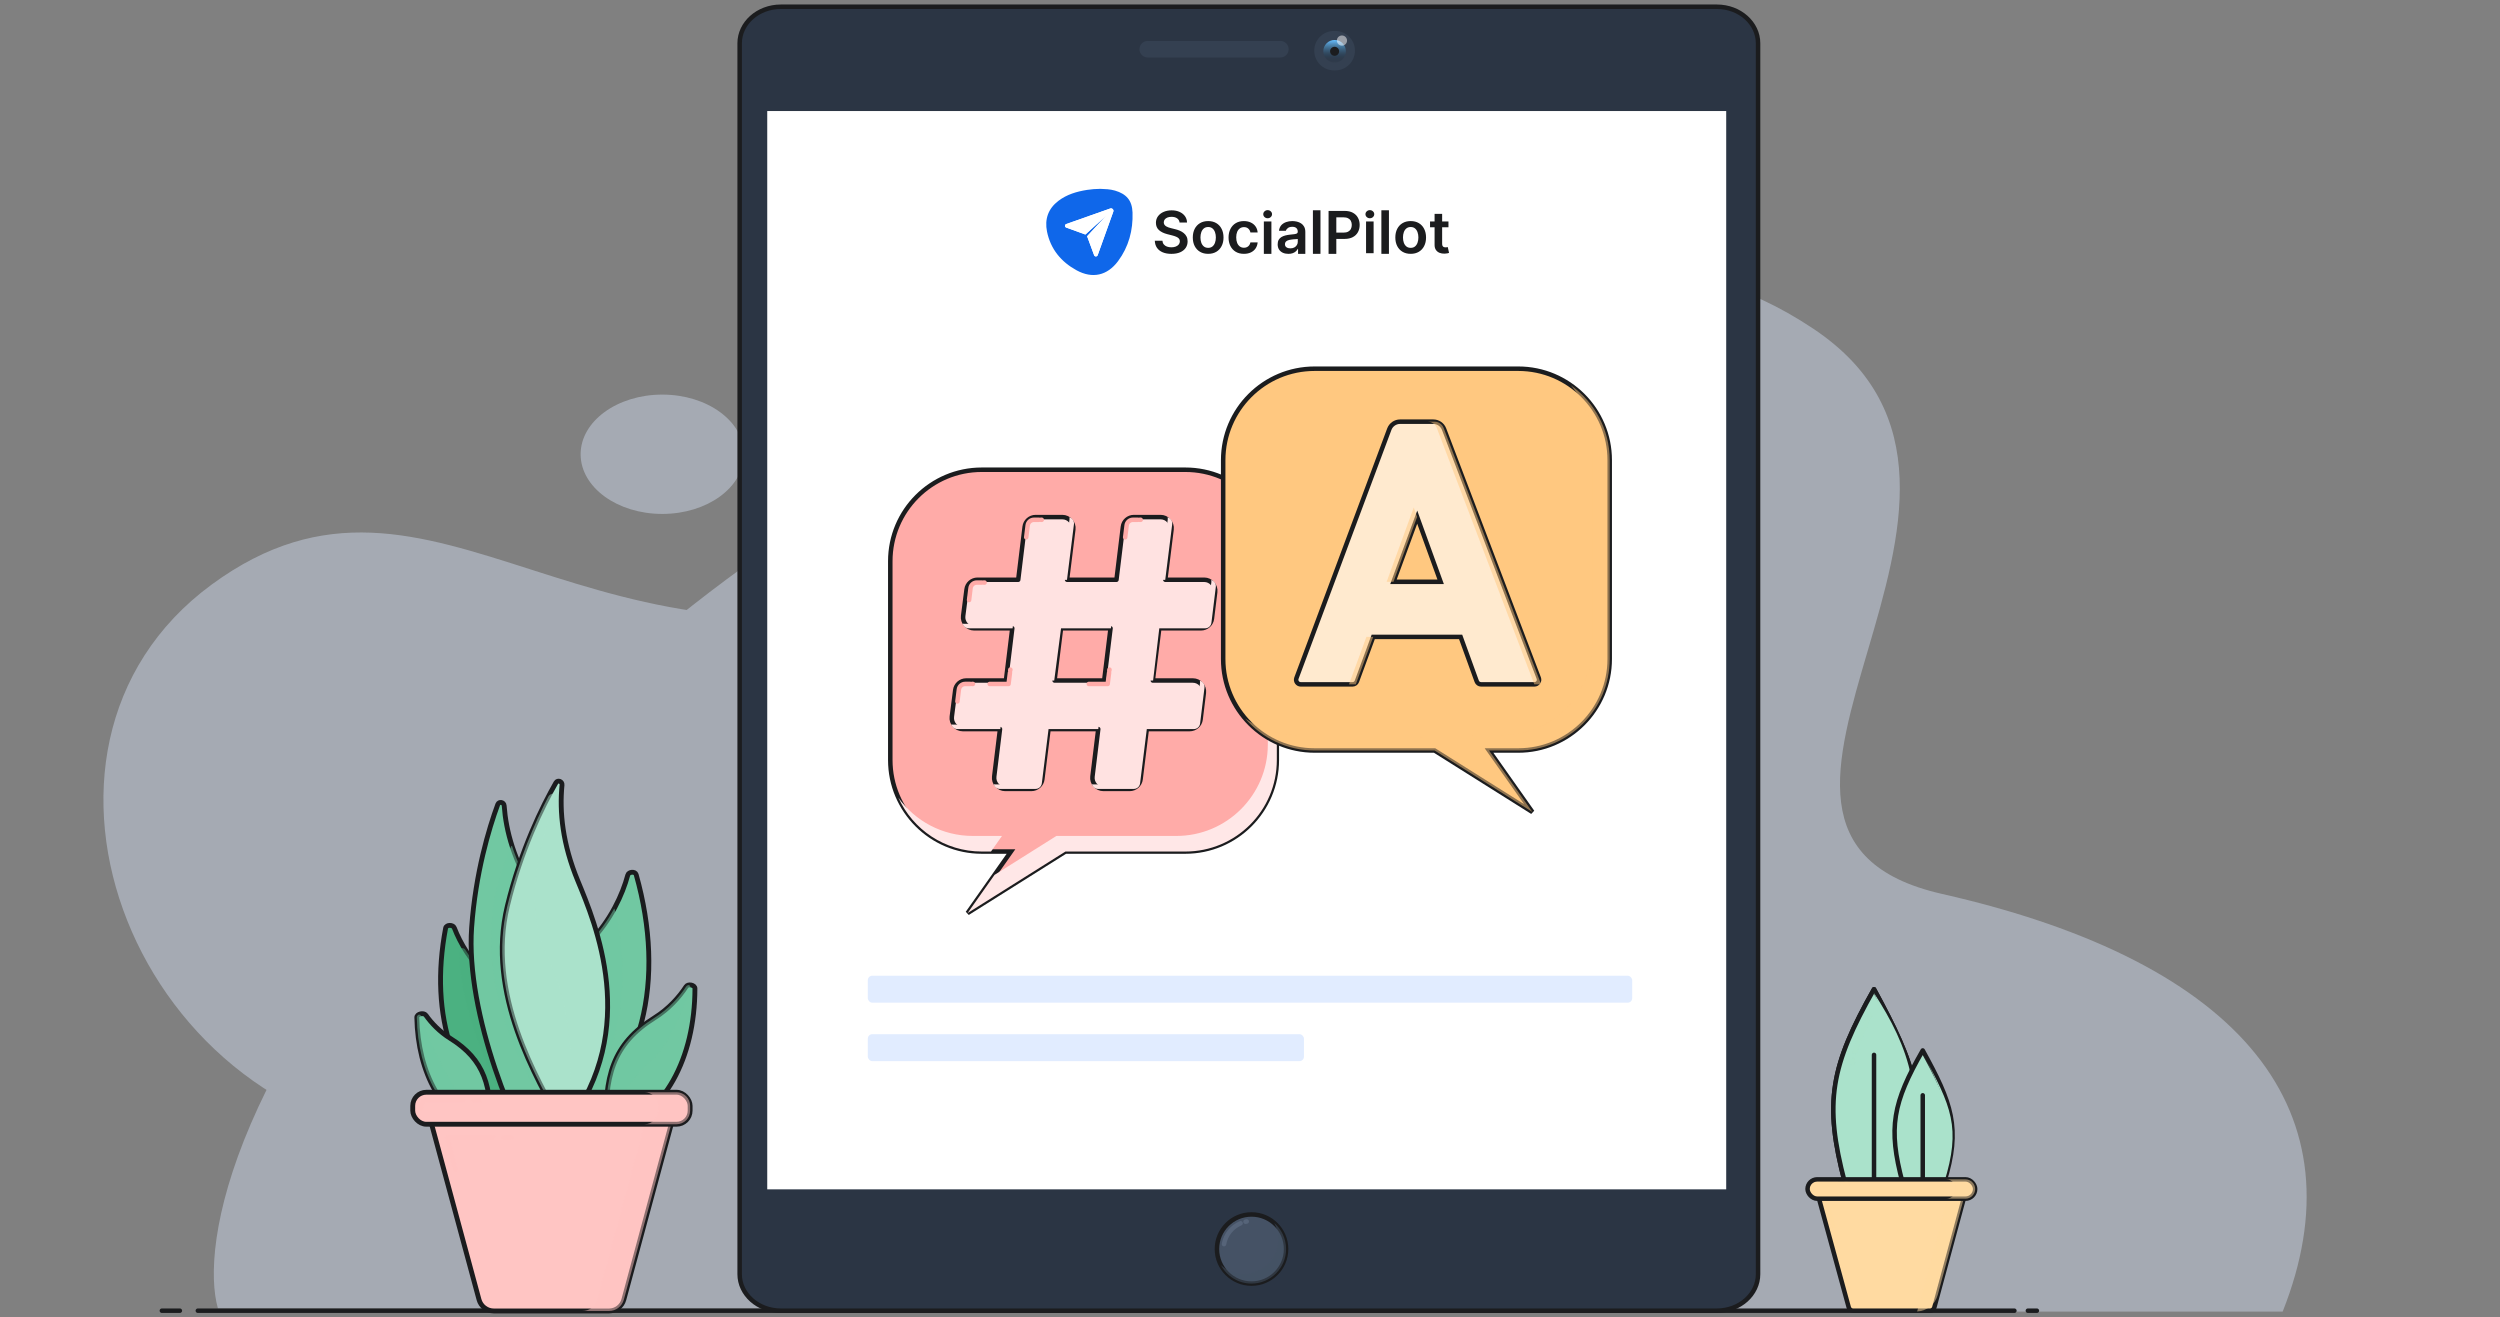 <?xml version="1.0" encoding="UTF-8"?>
<svg xmlns="http://www.w3.org/2000/svg" width="556" height="293" viewBox="0 0 556 293" fill="none">
  <rect x="0" y="0" width="556" height="293" fill="#808080" stroke="none"/>
  <g opacity="0.4">
    <g style="mix-blend-mode:multiply">
      <path d="M97.006 254.328C150.364 256.843 177.206 280.286 183.958 291.693H507.671C525.131 247.694 499.639 214.17 431.893 198.805C370.911 184.974 458.524 109.934 403.259 73.091C342.497 32.583 298.148 102.075 214.688 130.011C131.228 157.948 97.006 93.345 47.069 130.011C-2.867 166.678 30.308 251.186 97.006 254.328Z" fill="#DCE9FF"></path>
    </g>
    <g style="mix-blend-mode:multiply">
      <path d="M110.276 174.01C51.33 234.353 44.509 277.142 48.467 290.994H404.656C411.756 242.687 411.5 136.296 353.672 97.185C281.386 48.297 183.958 98.582 110.276 174.01Z" fill="#DCE9FF"></path>
    </g>
    <g style="mix-blend-mode:multiply">
      <ellipse cx="147.29" cy="101.028" rx="18.159" ry="13.27" fill="#DCE9FF"></ellipse>
    </g>
    <g style="mix-blend-mode:multiply">
      <ellipse cx="179.07" cy="78.33" rx="7.333" ry="6.635" fill="#DCE9FF"></ellipse>
    </g>
  </g>
  <path d="M36 291.5H40M44 291.5H448M451 291.5H453" stroke="#1B1C1E" stroke-linecap="round" stroke-linejoin="round"></path>
  <path d="M173.666 1.5H381.826C386.937 1.5 390.992 5.185 390.992 9.615V283.385C390.992 287.808 386.944 291.5 381.826 291.5H173.666C168.555 291.5 164.5 287.807 164.5 283.385V9.615C164.5 5.193 168.555 1.5 173.666 1.5Z" fill="#2B3544" stroke="#1B1C1E"></path>
  <path d="M253.418 10.945C253.418 9.927 254.243 9.102 255.261 9.102H284.751C285.769 9.102 286.594 9.927 286.594 10.945C286.594 11.963 285.769 12.788 284.751 12.788H255.261C254.243 12.788 253.418 11.963 253.418 10.945Z" fill="#344051"></path>
  <path d="M292.291 11.27C292.291 8.847 294.255 6.883 296.678 6.883H296.952C299.375 6.883 301.339 8.847 301.339 11.27C301.339 13.693 299.375 15.657 296.952 15.657H296.678C294.255 15.657 292.291 13.693 292.291 11.27Z" fill="#344051"></path>
  <path d="M294.303 11.404C294.303 10.016 295.428 8.891 296.816 8.891C298.204 8.891 299.329 10.016 299.329 11.404C299.329 12.792 298.204 13.917 296.816 13.917C295.428 13.917 294.303 12.792 294.303 11.404Z" fill="url(#paint0_linear_8676_10222)"></path>
  <path d="M295.809 11.412C295.809 10.856 296.259 10.406 296.814 10.406C297.369 10.406 297.819 10.856 297.819 11.412C297.819 11.967 297.369 12.417 296.814 12.417C296.259 12.417 295.809 11.967 295.809 11.412Z" fill="#1B1C1E"></path>
  <path d="M297.318 9.023C297.318 8.398 297.825 7.891 298.451 7.891C299.076 7.891 299.583 8.398 299.583 9.023C299.583 9.649 299.076 10.156 298.451 10.156C297.825 10.156 297.318 9.649 297.318 9.023Z" fill="#FFFEFF" fill-opacity="0.5"></path>
  <path d="M383.908 24.695H170.635V264.51H383.908V24.695Z" fill="white"></path>
  <rect x="193" y="217" width="170" height="6" rx="1" fill="#E1ECFF"></rect>
  <rect x="193" y="230" width="97" height="6" rx="1" fill="#E1ECFF"></rect>
  <path d="M244.708 42C245.735 42.04 246.87 42.065 247.968 42.386C250.515 43.135 251.784 44.577 251.875 47.27C252.008 51.217 251.017 54.903 248.656 58.075C246.25 61.305 242.952 62.035 239.434 60.116C236.02 58.253 233.654 55.432 232.854 51.501C232.292 48.732 233.135 46.381 235.399 44.664C237.279 43.238 239.47 42.598 241.755 42.234C242.733 42.084 243.719 42.006 244.708 42Z" fill="#0F67EA"></path>
  <path d="M237.141 49.824L246.906 46.376C247.338 46.224 247.755 46.637 247.601 47.066L244.125 56.752C243.992 57.122 243.465 57.125 243.329 56.756L241.772 52.541L246.051 47.914L241.386 52.158L237.137 50.614C236.765 50.479 236.767 49.956 237.141 49.824Z" fill="white"></path>
  <path d="M237.141 49.824L246.906 46.376C247.338 46.224 247.755 46.637 247.601 47.066L244.125 56.752C243.992 57.122 243.465 57.125 243.329 56.756L241.772 52.541L246.051 47.914L241.386 52.158L237.137 50.614C236.765 50.479 236.767 49.956 237.141 49.824Z" fill="white"></path>
  <path d="M262.337 49.494C262.294 49.093 262.111 48.781 261.79 48.557C261.471 48.334 261.056 48.222 260.546 48.222C260.187 48.222 259.879 48.276 259.622 48.383C259.365 48.49 259.169 48.635 259.033 48.819C258.897 49.003 258.827 49.213 258.824 49.448C258.824 49.644 258.869 49.814 258.958 49.958C259.051 50.102 259.177 50.225 259.334 50.326C259.492 50.424 259.667 50.507 259.859 50.574C260.051 50.641 260.244 50.698 260.439 50.744L261.33 50.964C261.689 51.047 262.034 51.159 262.365 51.3C262.699 51.441 262.998 51.618 263.261 51.833C263.527 52.047 263.737 52.306 263.892 52.609C264.047 52.912 264.124 53.267 264.124 53.675C264.124 54.226 263.982 54.711 263.697 55.131C263.412 55.547 263.001 55.873 262.463 56.109C261.927 56.342 261.279 56.458 260.518 56.458C259.778 56.458 259.136 56.345 258.592 56.118C258.05 55.892 257.626 55.561 257.32 55.126C257.017 54.691 256.853 54.161 256.828 53.537H258.522C258.547 53.864 258.649 54.137 258.828 54.354C259.008 54.572 259.242 54.734 259.529 54.841C259.82 54.948 260.145 55.002 260.504 55.002C260.878 55.002 261.206 54.947 261.488 54.837C261.773 54.723 261.995 54.567 262.156 54.368C262.317 54.166 262.399 53.93 262.402 53.661C262.399 53.416 262.326 53.214 262.184 53.054C262.042 52.892 261.842 52.757 261.585 52.65C261.332 52.54 261.035 52.442 260.694 52.356L259.613 52.081C258.83 51.882 258.211 51.58 257.756 51.176C257.305 50.768 257.079 50.228 257.079 49.554C257.079 49 257.23 48.514 257.534 48.098C257.84 47.681 258.256 47.358 258.782 47.129C259.308 46.896 259.904 46.78 260.569 46.78C261.243 46.78 261.834 46.896 262.342 47.129C262.852 47.358 263.253 47.678 263.544 48.089C263.835 48.496 263.985 48.965 263.994 49.494H262.337Z" fill="#1B1C1E"></path>
  <path d="M268.695 56.453C267.998 56.453 267.395 56.302 266.884 55.999C266.374 55.696 265.978 55.272 265.696 54.726C265.418 54.181 265.279 53.544 265.279 52.816C265.279 52.087 265.418 51.448 265.696 50.9C265.978 50.352 266.374 49.926 266.884 49.623C267.395 49.32 267.998 49.168 268.695 49.168C269.391 49.168 269.994 49.32 270.505 49.623C271.015 49.926 271.41 50.352 271.688 50.9C271.97 51.448 272.111 52.087 272.111 52.816C272.111 53.544 271.97 54.181 271.688 54.726C271.41 55.272 271.015 55.696 270.505 55.999C269.994 56.302 269.391 56.453 268.695 56.453ZM268.704 55.121C269.081 55.121 269.397 55.019 269.651 54.814C269.904 54.605 270.093 54.327 270.217 53.978C270.344 53.629 270.407 53.24 270.407 52.811C270.407 52.379 270.344 51.989 270.217 51.639C270.093 51.287 269.904 51.007 269.651 50.799C269.397 50.591 269.081 50.487 268.704 50.487C268.317 50.487 267.995 50.591 267.738 50.799C267.485 51.007 267.294 51.287 267.168 51.639C267.044 51.989 266.982 52.379 266.982 52.811C266.982 53.24 267.044 53.629 267.168 53.978C267.294 54.327 267.485 54.605 267.738 54.814C267.995 55.019 268.317 55.121 268.704 55.121Z" fill="#1B1C1E"></path>
  <path d="M276.646 56.453C275.934 56.453 275.323 56.299 274.813 55.99C274.305 55.68 273.914 55.253 273.639 54.708C273.366 54.16 273.23 53.529 273.23 52.816C273.23 52.099 273.369 51.467 273.648 50.918C273.926 50.367 274.319 49.938 274.827 49.632C275.337 49.323 275.941 49.168 276.637 49.168C277.215 49.168 277.728 49.274 278.173 49.485C278.622 49.693 278.979 49.989 279.245 50.372C279.511 50.752 279.663 51.196 279.7 51.704H278.094C278.029 51.364 277.875 51.081 277.63 50.854C277.389 50.624 277.065 50.51 276.66 50.51C276.317 50.51 276.015 50.601 275.755 50.785C275.495 50.966 275.292 51.226 275.147 51.566C275.005 51.906 274.934 52.313 274.934 52.788C274.934 53.269 275.005 53.682 275.147 54.028C275.289 54.371 275.489 54.636 275.746 54.823C276.006 55.007 276.31 55.099 276.66 55.099C276.908 55.099 277.129 55.053 277.324 54.961C277.522 54.866 277.687 54.729 277.82 54.552C277.953 54.374 278.045 54.158 278.094 53.904H279.7C279.66 54.403 279.511 54.846 279.255 55.232C278.998 55.614 278.648 55.915 278.206 56.132C277.763 56.346 277.243 56.453 276.646 56.453Z" fill="#1B1C1E"></path>
  <path d="M281.08 56.458V49.26H282.76V56.458H281.08ZM281.924 48.54C281.658 48.54 281.429 48.452 281.237 48.278C281.046 48.1 280.95 47.887 280.95 47.639C280.95 47.388 281.046 47.175 281.237 47.001C281.429 46.823 281.658 46.734 281.924 46.734C282.194 46.734 282.423 46.823 282.611 47.001C282.803 47.175 282.899 47.388 282.899 47.639C282.899 47.887 282.803 48.1 282.611 48.278C282.423 48.452 282.194 48.54 281.924 48.54Z" fill="#1B1C1E"></path>
  <path d="M286.539 56.458C286.087 56.458 285.68 56.379 285.318 56.219C284.959 56.057 284.675 55.818 284.464 55.503C284.257 55.187 284.153 54.798 284.153 54.336C284.153 53.938 284.228 53.609 284.376 53.348C284.525 53.088 284.727 52.88 284.984 52.724C285.241 52.567 285.53 52.45 285.852 52.37C286.177 52.287 286.513 52.227 286.859 52.191C287.277 52.148 287.616 52.11 287.876 52.076C288.135 52.039 288.324 51.984 288.442 51.911C288.562 51.834 288.623 51.716 288.623 51.557V51.529C288.623 51.183 288.519 50.915 288.312 50.725C288.105 50.536 287.806 50.441 287.416 50.441C287.005 50.441 286.678 50.529 286.437 50.707C286.199 50.885 286.038 51.094 285.954 51.336H284.455C284.455 50.917 284.713 50.329 284.998 50.041C285.283 49.75 285.631 49.533 286.042 49.389C286.454 49.242 286.909 49.168 287.407 49.168C287.75 49.168 288.092 49.208 288.433 49.288C288.773 49.367 289.084 49.499 289.365 49.683C289.647 49.863 289.873 50.11 290.043 50.422C290.216 50.735 290.303 51.125 290.303 51.594V56.454H288.688V55.346H288.632C288.53 55.542 288.386 55.726 288.2 55.898C288.018 56.066 287.787 56.202 287.509 56.306C287.234 56.408 286.91 56.458 286.539 56.458ZM286.975 55.236C287.312 55.236 287.605 55.17 287.852 55.039C288.1 54.904 288.29 54.726 288.423 54.506C288.559 54.285 288.627 54.045 288.627 53.785L288.622 53.149C288.622 53.149 288.143 53.209 287.619 53.226C287.467 53.247 287.198 53.282 287.087 53.298C286.836 53.331 286.612 53.387 286.414 53.463C286.216 53.54 286.059 53.647 285.945 53.785C285.83 53.919 285.773 54.094 285.773 54.308C285.773 54.615 285.886 54.846 286.112 55.002C286.338 55.158 286.626 55.236 286.975 55.236Z" fill="#1B1C1E"></path>
  <path d="M293.672 46.764V56.454H291.992V46.764H293.672Z" fill="#1B1C1E"></path>
  <path d="M295.474 56.454V46.908H299.039C299.769 46.908 300.382 47.043 300.877 47.312C301.375 47.582 301.751 47.953 302.005 48.424C302.261 48.893 302.39 49.425 302.39 50.023C302.39 50.626 302.261 51.162 302.005 51.63C301.748 52.099 301.369 52.468 300.868 52.737C300.366 53.004 299.749 53.137 299.016 53.137H296.653V51.736H298.784C299.211 51.736 299.56 51.663 299.833 51.516C300.105 51.368 300.306 51.166 300.436 50.909C300.569 50.652 300.635 50.356 300.635 50.023C300.635 49.689 300.569 49.395 300.436 49.141C300.306 48.886 300.103 48.689 299.828 48.548C299.556 48.404 299.204 48.332 298.774 48.332H297.196V56.454H295.474Z" fill="#1B1C1E"></path>
  <path d="M303.811 56.316V49.26H305.491V56.316H303.811ZM304.656 48.54C304.39 48.54 304.161 48.452 303.969 48.278C303.777 48.1 303.681 47.887 303.681 47.639C303.681 47.388 303.777 47.175 303.969 47.001C304.161 46.823 304.39 46.734 304.656 46.734C304.925 46.734 305.154 46.823 305.343 47.001C305.535 47.175 305.631 47.388 305.631 47.639C305.631 47.887 305.535 48.1 305.343 48.278C305.154 48.452 304.925 48.54 304.656 48.54Z" fill="#1B1C1E"></path>
  <path d="M308.899 46.764V56.454H307.219V46.764H308.899Z" fill="#1B1C1E"></path>
  <path d="M313.736 56.453C313.04 56.453 312.437 56.302 311.926 55.999C311.416 55.696 311.02 55.272 310.738 54.726C310.46 54.181 310.321 53.544 310.321 52.816C310.321 52.087 310.46 51.448 310.738 50.9C311.02 50.352 311.416 49.926 311.926 49.623C312.437 49.32 313.04 49.168 313.736 49.168C314.433 49.168 315.036 49.32 315.547 49.623C316.057 49.926 316.452 50.352 316.73 50.9C317.012 51.448 317.152 52.087 317.152 52.816C317.152 53.544 317.012 54.181 316.73 54.726C316.452 55.272 316.057 55.696 315.547 55.999C315.036 56.302 314.433 56.453 313.736 56.453ZM313.746 55.121C314.123 55.121 314.439 55.019 314.693 54.814C314.946 54.605 315.135 54.327 315.259 53.978C315.386 53.629 315.449 53.24 315.449 52.811C315.449 52.379 315.386 51.989 315.259 51.639C315.135 51.287 314.946 51.007 314.693 50.799C314.439 50.591 314.123 50.487 313.746 50.487C313.359 50.487 313.037 50.591 312.78 50.799C312.527 51.007 312.336 51.287 312.21 51.639C312.086 51.989 312.024 52.379 312.024 52.811C312.024 53.24 312.086 53.629 312.21 53.978C312.336 54.327 312.527 54.605 312.78 54.814C313.037 55.019 313.359 55.121 313.746 55.121Z" fill="#1B1C1E"></path>
  <path d="M322.138 49.26V50.546H318.04V49.26H322.138ZM319.052 47.57H320.732V54.194C320.732 54.417 320.766 54.589 320.834 54.708C320.905 54.824 320.998 54.904 321.113 54.947C321.227 54.99 321.354 55.011 321.493 55.011C321.598 55.011 321.694 55.004 321.781 54.988C321.871 54.973 321.939 54.959 321.985 54.947L322.268 56.247C322.178 56.278 322.05 56.311 321.883 56.348C321.719 56.385 321.518 56.406 321.28 56.412C320.859 56.424 320.48 56.362 320.143 56.224C319.805 56.083 319.538 55.866 319.34 55.572C319.145 55.278 319.049 54.91 319.052 54.469V47.57Z" fill="#1B1C1E"></path>
  <path d="M283.964 124.82C283.964 113.58 274.853 104.469 263.614 104.469H218.351C207.111 104.469 198 113.58 198 124.82V169.03C198 180.269 207.111 189.381 218.351 189.381H224.842L215.193 203.065L236.947 189.381H263.614C274.853 189.381 283.964 180.269 283.964 169.03V124.82Z" fill="#FFABA8" stroke="#1B1C1E"></path>
  <g style="mix-blend-mode:overlay">
    <path d="M230 107H229.065M226.726 107H218.699C208.924 107 201 114.97 201 124.801V139" stroke="#FFABA8"></path>
  </g>
  <g style="mix-blend-mode:multiply">
    <path fill-rule="evenodd" clip-rule="evenodd" d="M280.17 112.984C281.323 115.537 281.965 118.37 281.965 121.352V165.563C281.965 176.802 272.853 185.913 261.614 185.913H234.948L221.183 194.572L215.193 203.066L236.948 189.382H263.614C274.853 189.382 283.965 180.271 283.965 169.031V124.821C283.965 120.406 282.559 116.319 280.17 112.984ZM199.795 177.399C203.487 182.554 209.527 185.913 216.351 185.913H222.842L220.396 189.382H218.351C210.094 189.382 202.986 184.465 199.795 177.399Z" fill="#FFE7E7"></path>
  </g>
  <path fill-rule="evenodd" clip-rule="evenodd" d="M230.322 115C229.081 115 228.034 115.927 227.884 117.159L226.449 128.936H217.399C216.164 128.936 215.12 129.854 214.963 131.08L214.208 136.965C214.02 138.433 215.164 139.734 216.644 139.734H225.133L223.718 151.347H214.88C213.645 151.347 212.602 152.265 212.444 153.491L211.689 159.376C211.501 160.844 212.645 162.145 214.125 162.145H222.402L221.115 172.7C220.937 174.163 222.079 175.453 223.553 175.453H229.377C230.617 175.453 231.662 174.529 231.815 173.299L233.197 162.145H244.253L242.966 172.7C242.788 174.163 243.93 175.453 245.404 175.453H251.228C252.468 175.453 253.513 174.529 253.666 173.299L255.048 162.145H264.575C265.816 162.145 266.862 161.219 267.013 159.987L267.734 154.102C267.913 152.638 266.771 151.347 265.296 151.347H256.387L257.826 139.734H267.094C268.335 139.734 269.381 138.808 269.532 137.576L270.253 131.691C270.432 130.227 269.29 128.936 267.815 128.936H259.165L260.55 117.758C260.732 116.293 259.589 115 258.113 115H252.173C250.932 115 249.885 115.927 249.735 117.159L248.3 128.936H237.314L238.699 117.758C238.881 116.293 237.738 115 236.262 115H230.322ZM245.569 151.347L246.984 139.734H235.975L234.536 151.347H245.569Z" fill="#FFE2E1" stroke="#1B1C1E" stroke-linecap="round" stroke-linejoin="round"></path>
  <g style="mix-blend-mode:overlay">
    <path d="M231.085 115.602H229.951C229.242 115.602 228.645 116.13 228.558 116.834L228.232 119.492M231.484 115.602H231.684" stroke="#FFABA8" stroke-linecap="round" stroke-linejoin="round"></path>
  </g>
  <g style="mix-blend-mode:overlay">
    <path d="M218.376 129.562H217.242C216.533 129.562 215.936 130.091 215.849 130.795L215.523 133.453M218.775 129.562H218.975" stroke="#FFABA8" stroke-linecap="round" stroke-linejoin="round"></path>
  </g>
  <g style="mix-blend-mode:overlay">
    <path d="M253.093 115.602H251.959C251.25 115.602 250.652 116.13 250.566 116.834L250.24 119.492M253.492 115.602H253.692" stroke="#FFABA8" stroke-linecap="round" stroke-linejoin="round"></path>
  </g>
  <g style="mix-blend-mode:overlay">
    <path d="M215.782 152.109H214.649C213.94 152.109 213.342 152.638 213.256 153.342L212.93 156M216.181 152.109H216.381" stroke="#FFABA8" stroke-linecap="round" stroke-linejoin="round"></path>
  </g>
  <g style="mix-blend-mode:multiply">
    <path d="M214.089 138.693C214.245 139.286 214.785 139.735 215.441 139.735H225.201L225.323 138.738H214.443C214.321 138.738 214.202 138.722 214.089 138.693Z" fill="#FFE2E1"></path>
    <path d="M211.57 161.104C211.726 161.697 212.266 162.146 212.922 162.146H222.47L222.591 161.149H211.924C211.802 161.149 211.683 161.133 211.57 161.104Z" fill="#FFE2E1"></path>
    <path d="M221.006 174.412C221.161 175.006 221.702 175.455 222.358 175.455H230.314C231.019 175.455 231.614 174.93 231.7 174.23L233.198 162.146H244.255L244.376 161.149H232.201L230.703 173.232C230.616 173.932 230.022 174.457 229.317 174.457H221.36C221.237 174.457 221.119 174.442 221.006 174.412Z" fill="#FFE2E1"></path>
    <path d="M242.857 174.412C243.012 175.006 243.553 175.455 244.209 175.455H252.165C252.87 175.455 253.465 174.93 253.551 174.23L255.049 162.146H265.513C266.219 162.146 266.814 161.62 266.9 160.92L267.88 152.915C267.967 152.205 267.506 151.566 266.848 151.394C266.891 151.56 266.905 151.736 266.882 151.918L265.902 159.922C265.816 160.622 265.221 161.149 264.516 161.149H254.052L252.554 173.232C252.467 173.932 251.873 174.457 251.168 174.457H243.211C243.088 174.457 242.97 174.442 242.857 174.412Z" fill="#FFE2E1"></path>
    <path d="M256.449 151.349L257.827 139.735H268.032C268.738 139.735 269.333 139.209 269.418 138.509L270.399 130.504C270.486 129.794 270.025 129.155 269.367 128.983C269.41 129.149 269.423 129.325 269.401 129.507L268.421 137.511C268.335 138.211 267.74 138.738 267.035 138.738H256.83L255.328 151.349H256.449Z" fill="#FFE2E1"></path>
    <path d="M259.147 128.968L260.699 116.57C260.787 115.859 260.326 115.219 259.667 115.047C259.71 115.213 259.724 115.39 259.701 115.573L258.025 128.968H259.147Z" fill="#FFE2E1"></path>
    <path d="M237.296 128.968H236.174L237.85 115.573C237.873 115.39 237.859 115.213 237.816 115.047C238.475 115.219 238.936 115.859 238.848 116.57L237.296 128.968Z" fill="#FFE2E1"></path>
    <path d="M234.461 151.349L235.976 139.735H247.063L247.184 138.738H234.979L233.339 151.349H234.461Z" fill="#FFE2E1"></path>
  </g>
  <g style="mix-blend-mode:overlay">
    <path d="M242.158 152.114H246.348L246.66 149.62M246.747 148.922L246.722 149.121" stroke="#FFABA8" stroke-linecap="round" stroke-linejoin="round"></path>
  </g>
  <g style="mix-blend-mode:overlay">
    <path d="M220.113 152.114H224.303L224.615 149.62M224.702 148.922L224.677 149.121" stroke="#FFABA8" stroke-linecap="round" stroke-linejoin="round"></path>
  </g>
  <path d="M272.035 102.351C272.035 91.111 281.146 82 292.386 82H337.649C348.888 82 358 91.111 358 102.351V146.561C358 157.8 348.888 166.912 337.649 166.912H331.158L340.807 180.596L319.052 166.912H292.386C281.147 166.912 272.035 157.8 272.035 146.561V102.351Z" fill="#FFC880" stroke="#1B1C1E"></path>
  <g style="mix-blend-mode:multiply">
    <path d="M276.945 159.815C280.678 164.158 286.211 166.909 292.387 166.909H319.054L340.808 180.594L331.159 166.909H337.65C348.889 166.909 358.001 157.798 358.001 146.559V102.348C358.001 95.459 354.578 89.369 349.339 85.688C352.399 89.249 354.248 93.88 354.248 98.943V143.154C354.248 154.393 345.137 163.504 333.897 163.504H327.406L337.055 177.188L315.301 163.504H288.634C284.284 163.504 280.253 162.139 276.945 159.815Z" fill="#FFC880" fill-opacity="0.5"></path>
  </g>
  <path fill-rule="evenodd" clip-rule="evenodd" d="M289.285 152.201C288.57 152.201 288.075 151.487 288.325 150.817L308.982 95.448C309.356 94.446 310.313 93.781 311.383 93.781H318.766C319.829 93.781 320.782 94.438 321.161 95.433L342.225 150.811C342.48 151.482 341.984 152.201 341.267 152.201H329.387C328.955 152.201 328.57 151.93 328.423 151.525L324.842 141.645H305.407L301.776 151.529C301.628 151.932 301.244 152.201 300.814 152.201H289.285ZM309.908 129.391H320.401L315.19 115.014L309.908 129.391Z" fill="#FFEACF" stroke="#1B1C1E"></path>
  <g style="mix-blend-mode:overlay">
    <path d="M317.258 95.648H317.041M316.498 95.648H312.864C311.795 95.648 310.837 96.313 310.464 97.315L305.619 110.308" stroke="#FFEACF" stroke-linecap="round" stroke-linejoin="round"></path>
  </g>
  <g style="mix-blend-mode:overlay">
    <path d="M318.996 131.047H322.471L321.474 128.303M321 127L321.072 127.198" stroke="#FFEACF" stroke-linecap="round" stroke-linejoin="round"></path>
  </g>
  <g style="mix-blend-mode:multiply">
    <path d="M300.01 152.201H301.53L305.407 141.645H303.887L300.01 152.201Z" fill="#FFC880" fill-opacity="0.5"></path>
    <path d="M341.233 152.201H342.754L321.065 95.181C320.745 94.338 319.937 93.781 319.035 93.781H317.515C318.417 93.781 319.225 94.338 319.545 95.181L341.233 152.201Z" fill="#FFC880" fill-opacity="0.5"></path>
    <path d="M309.909 129.391H308.389L314.418 112.872L315.173 114.956L309.909 129.391Z" fill="#FFC880" fill-opacity="0.5"></path>
  </g>
  <path d="M286.025 277.783C286.025 282.03 282.582 285.473 278.336 285.473C274.089 285.473 270.646 282.03 270.646 277.783C270.646 273.537 274.089 270.094 278.336 270.094C282.582 270.094 286.025 273.537 286.025 277.783Z" fill="#455265" stroke="#1B1C1E"></path>
  <path d="M277.269 271.656C277.182 271.671 277.095 271.688 277.009 271.707M272.217 276.691C272.586 274.6 274.002 272.87 275.903 272.059" stroke="#566479" stroke-linecap="round" stroke-linejoin="round"></path>
  <g style="mix-blend-mode:multiply">
    <path fill-rule="evenodd" clip-rule="evenodd" d="M276.59 283.259C280.836 283.259 284.279 279.816 284.279 275.569C284.279 274.278 283.961 273.061 283.398 271.992C285.008 273.402 286.025 275.472 286.025 277.78C286.025 282.027 282.582 285.469 278.336 285.469C275.381 285.469 272.815 283.802 271.527 281.357C272.88 282.541 274.651 283.259 276.59 283.259Z" fill="#455265" fill-opacity="0.5"></path>
  </g>
  <path d="M99.108 206.406C95.399 225.859 100.825 243.364 115.312 251.483C115.718 251.71 116.226 251.478 116.332 251.026C119.829 236.102 119.036 226.652 108.629 217.392C104.815 213.998 102.33 209.743 101.038 206.358C100.753 205.609 99.258 205.619 99.108 206.406Z" fill="#4BB181" stroke="#1B1C1E" stroke-width="1.079"></path>
  <g style="mix-blend-mode:multiply">
    <path fill-rule="evenodd" clip-rule="evenodd" d="M103.473 211.223C103.101 210.626 102.181 210.818 102.166 211.521C101.919 223.287 109.09 239.883 113.916 248.933C114.242 249.546 115.147 249.359 115.221 248.668L116.903 232.97C116.912 232.887 116.907 232.803 116.886 232.722C116.256 230.192 115.486 227.311 114.63 224.367C114.612 224.304 114.585 224.244 114.55 224.189C113.085 221.864 111.137 219.623 108.631 217.393C106.508 215.504 104.796 213.347 103.473 211.223Z" fill="#4BB181" fill-opacity="0.5"></path>
  </g>
  <path d="M104.892 206.273C103.51 225.429 114.621 252.236 121.426 261.821C121.723 262.24 122.35 262.192 122.586 261.736C134.547 238.679 123.909 206.795 118.778 198.554C114.337 191.42 112.539 184.926 112.125 179.166C112.069 178.387 110.974 178.176 110.704 178.909C108.712 184.324 105.765 194.18 104.892 206.273Z" fill="#71C8A2" stroke="#1B1C1E" stroke-width="1.079"></path>
  <path d="M141.484 194.51C148.074 217.883 143.2 239.819 126.244 250.986C125.856 251.242 125.33 251.048 125.189 250.606C119.569 232.921 119.615 221.473 131.291 209.368C135.836 204.657 138.481 198.91 139.613 194.626C139.818 193.852 141.267 193.739 141.484 194.51Z" fill="#71C8A2" stroke="#1B1C1E" stroke-width="1.079"></path>
  <g style="mix-blend-mode:multiply">
    <path fill-rule="evenodd" clip-rule="evenodd" d="M126.375 250.709C126.48 250.697 126.57 250.643 126.64 250.564C132.712 243.654 142.523 225.217 136.671 202.143C136.658 202.095 136.593 202.086 136.569 202.13C135.219 204.597 133.473 207.102 131.287 209.368C123.632 217.305 120.976 224.959 121.639 234.274C121.642 234.32 121.65 234.365 121.661 234.408L125.951 250.376C126.005 250.575 126.171 250.731 126.375 250.709Z" fill="#71C8A2" fill-opacity="0.5"></path>
  </g>
  <g style="mix-blend-mode:multiply">
    <path fill-rule="evenodd" clip-rule="evenodd" d="M125.343 215.907C123.357 207.974 120.688 201.641 118.78 198.577C116.522 194.95 114.948 191.489 113.891 188.206C113.862 188.115 113.736 188.107 113.696 188.193C102.144 213.113 115.559 239.102 124.63 250.249C125.029 250.741 125.802 250.478 125.849 249.846L127.497 227.724C127.5 227.678 127.499 227.633 127.494 227.588C127.01 223.468 126.247 219.522 125.343 215.907Z" fill="#71C8A2" fill-opacity="0.5"></path>
  </g>
  <path d="M112.836 201.495C108.104 221.066 119.342 239.761 124.99 250.147C125.235 250.599 125.869 250.645 126.179 250.235C142.415 228.777 132.397 205.314 128.513 195.912C125.121 187.699 124.4 180.624 124.994 174.564C125.07 173.786 124.028 173.395 123.64 174.074C120.654 179.29 115.849 189.033 112.836 201.495Z" fill="#AAE2CB" stroke="#1B1C1E" stroke-width="1.079"></path>
  <g style="mix-blend-mode:multiply" opacity="0.5">
    <path fill-rule="evenodd" clip-rule="evenodd" d="M125.266 249.859C125.568 249.96 125.843 249.721 125.909 249.41C127.391 242.323 128.36 226.202 121.429 212.01C116.594 202.11 119.523 188.316 123.77 177.318C123.897 176.991 123.769 176.604 123.425 176.537C122.847 176.426 122.236 176.622 121.915 177.239C119.019 182.804 115.32 191.226 112.838 201.494C108.383 219.919 118.083 237.569 123.947 248.239C124.125 248.563 124.3 248.881 124.471 249.192C124.655 249.527 124.944 249.752 125.266 249.859Z" fill="#AAE2CB"></path>
  </g>
  <path d="M92.698 226.27C92.934 238.635 98.311 248.716 108.044 252.305C108.481 252.466 108.942 252.152 108.965 251.687C109.464 241.716 107.821 235.708 100.109 230.914C97.791 229.473 95.974 227.56 94.717 225.787C94.253 225.132 92.682 225.468 92.698 226.27Z" fill="#71C8A2" stroke="#1B1C1E" stroke-width="1.079"></path>
  <path d="M154.556 219.846C154.508 235.292 147.928 247.941 135.832 252.312C135.393 252.471 134.932 252.155 134.908 251.689C134.274 239.498 136.231 232.175 145.595 226.337C148.709 224.395 151.075 221.746 152.593 219.411C153.03 218.738 154.559 219.043 154.556 219.846Z" fill="#71C8A2" stroke="#1B1C1E" stroke-width="1.079"></path>
  <g style="mix-blend-mode:multiply">
    <path fill-rule="evenodd" clip-rule="evenodd" d="M134.907 251.685C134.918 251.889 135.156 251.859 135.217 251.664C136.605 247.205 138.899 241.072 145.107 235.64C148.496 232.674 151.704 225.483 153.529 219.809C153.656 219.413 153.391 218.966 152.999 219.104C152.831 219.163 152.686 219.262 152.593 219.407C151.075 221.742 148.709 224.391 145.594 226.333C136.231 232.17 134.274 239.494 134.907 251.685Z" fill="#71C8A2" fill-opacity="0.5"></path>
  </g>
  <g style="mix-blend-mode:multiply">
    <path fill-rule="evenodd" clip-rule="evenodd" d="M92.959 225.752C93.25 225.509 93.642 225.762 93.745 226.127C96.359 235.38 103.899 246.583 108.169 252.091C108.258 252.205 108.18 252.359 108.044 252.309C98.31 248.719 92.934 238.638 92.697 226.274C92.693 226.065 92.796 225.889 92.959 225.752Z" fill="#71C8A2" fill-opacity="0.5"></path>
  </g>
  <path d="M95.478 248.133C95.413 247.893 95.595 247.656 95.844 247.656H149.431C149.68 247.656 149.862 247.893 149.797 248.133L138.741 289.038C138.34 290.523 136.993 291.554 135.455 291.554H109.82C108.282 291.554 106.935 290.523 106.534 289.038L95.478 248.133Z" fill="#FFC5C3" stroke="#1B1C1E" stroke-width="1.079"></path>
  <g style="mix-blend-mode:overlay">
    <path d="M113.739 253H111.959M109.587 253H99.502L101.282 260.119" stroke="#FFC5C3" stroke-opacity="0.5" stroke-width="1.079" stroke-linecap="round" stroke-linejoin="round"></path>
  </g>
  <g style="mix-blend-mode:multiply">
    <path fill-rule="evenodd" clip-rule="evenodd" d="M129.525 291.562H135.457C136.995 291.562 138.342 290.531 138.743 289.046L149.799 248.141C149.863 247.901 149.682 247.664 149.433 247.664H143.502C143.751 247.664 143.932 247.901 143.867 248.141L132.811 289.046C132.41 290.531 131.063 291.562 129.525 291.562Z" fill="#FFC5C3" fill-opacity="0.5"></path>
  </g>
  <rect x="91.791" y="242.914" width="61.694" height="7.119" rx="3.026" fill="#FFC5C3" stroke="#1B1C1E" stroke-width="1.079"></rect>
  <g style="mix-blend-mode:multiply">
    <path fill-rule="evenodd" clip-rule="evenodd" d="M143.34 250.033H150.457C152.128 250.033 153.483 248.678 153.483 247.007V245.94C153.483 244.269 152.128 242.914 150.457 242.914H143.34C145.011 242.914 146.366 244.269 146.366 245.94V247.007C146.366 248.678 145.011 250.033 143.34 250.033Z" fill="#FFC5C3" fill-opacity="0.5"></path>
  </g>
  <g style="mix-blend-mode:overlay">
    <path d="M93.568 246.475V246.208C93.568 245.373 94.246 244.695 95.081 244.695H103.06M106.619 244.695H105.433" stroke="#FFC5C3" stroke-opacity="0.5" stroke-width="1.079" stroke-linecap="round" stroke-linejoin="round"></path>
  </g>
  <path d="M416.782 220C407.157 237.041 405.585 245.156 410.3 263.009H416.782H423.658C429.158 245.156 426.015 237.041 416.782 220Z" fill="#AAE2CB"></path>
  <path d="M416.782 263.009H423.658C429.158 245.156 426.015 237.041 416.782 220C407.157 237.041 405.585 245.156 410.3 263.009H416.782ZM416.782 263.009V234.607" stroke="#1B1C1E" stroke-linecap="round" stroke-linejoin="round"></path>
  <g style="mix-blend-mode:multiply">
    <path d="M416.782 220C407.157 237.041 405.585 245.156 410.3 263.009H416.782H423.658C429.158 245.156 426.015 237.041 416.782 220Z" fill="#AAE2CB"></path>
    <path d="M416.782 263.009H423.658C429.158 245.156 426.015 237.041 416.782 220C407.157 237.041 405.585 245.156 410.3 263.009H416.782ZM416.782 263.009V234.607" stroke="#1B1C1E" stroke-linecap="round" stroke-linejoin="round"></path>
  </g>
  <g style="mix-blend-mode:overlay">
    <path d="M415.978 225.734C415.003 227.595 413.305 231.191 412.493 233.978M412.035 236.487C412.035 236.268 412.054 236.028 412.089 235.77" stroke="#AAE2CB" stroke-opacity="0.5" stroke-linecap="round" stroke-linejoin="round"></path>
  </g>
  <g style="mix-blend-mode:multiply">
    <path d="M416.695 220.719C424.58 232.905 428.93 244.38 423.174 263.011H419.923C423.174 244.374 425.103 239.714 416.695 220.719Z" fill="#AAE2CB"></path>
  </g>
  <path d="M427.617 233.617C420.954 245.262 419.866 250.807 423.13 263.007H427.617H432.377C436.185 250.807 434.009 245.262 427.617 233.617Z" fill="#AAE2CB"></path>
  <path d="M427.617 263.007H432.377C436.185 250.807 434.009 245.262 427.617 233.617C420.954 245.262 419.866 250.807 423.13 263.007H427.617ZM427.617 263.007V243.598" stroke="#1B1C1E" stroke-linecap="round" stroke-linejoin="round"></path>
  <g style="mix-blend-mode:multiply">
    <path d="M427.617 234.375C434.009 246.02 436.185 250.807 432.377 263.006H430.227C434.035 250.807 434.009 246.02 427.617 234.375Z" fill="#AAE2CB"></path>
  </g>
  <g style="mix-blend-mode:overlay">
    <path d="M427.446 236.844C426.472 238.705 424.774 242.301 423.962 245.087M423.504 247.596C423.504 247.378 423.523 247.138 423.558 246.879" stroke="#AAE2CB" stroke-linecap="round" stroke-linejoin="round"></path>
  </g>
  <path d="M404.342 265.856C404.245 265.504 404.511 265.156 404.876 265.156H436.401C436.765 265.156 437.03 265.502 436.935 265.854L430.2 290.761C430.082 291.197 429.686 291.5 429.235 291.5H412.126C411.675 291.5 411.28 291.199 411.161 290.764L404.342 265.856Z" fill="#FFDAA1" stroke="#1B1C1E"></path>
  <g style="mix-blend-mode:overlay">
    <path d="M415.26 268.383H414.185M412.751 268.383H406.658L407.733 272.684" stroke="#FFDAA1" stroke-opacity="0.5" stroke-linecap="round" stroke-linejoin="round"></path>
  </g>
  <g style="mix-blend-mode:multiply">
    <path fill-rule="evenodd" clip-rule="evenodd" d="M426.373 291.673C428.526 291.574 430.383 290.095 430.95 287.998L436.935 265.854C437.03 265.502 436.765 265.156 436.401 265.156H432.817C433.181 265.156 433.446 265.502 433.351 265.854L426.373 291.673Z" fill="#FFDAA1" fill-opacity="0.5"></path>
  </g>
  <rect x="402" y="262.289" width="37.274" height="4.301" rx="2.15" fill="#FFDAA1" stroke="#1B1C1E"></rect>
  <g style="mix-blend-mode:multiply">
    <path fill-rule="evenodd" clip-rule="evenodd" d="M432.824 266.59H437.123C438.311 266.59 439.273 265.627 439.273 264.44C439.273 263.252 438.311 262.289 437.123 262.289H432.824C434.012 262.289 434.975 263.252 434.975 264.44C434.975 265.627 434.012 266.59 432.824 266.59Z" fill="#FFDAA1" fill-opacity="0.5"></path>
  </g>
  <g style="mix-blend-mode:overlay">
    <path d="M403.074 264.442V264.442C403.074 263.849 403.556 263.367 404.149 263.367H408.809M410.959 263.367H410.242" stroke="#FFDAA1" stroke-opacity="0.5" stroke-linecap="round" stroke-linejoin="round"></path>
  </g>
  <defs>
    <linearGradient id="paint0_linear_8676_10222" x1="296.816" y1="8.891" x2="296.816" y2="14.261" gradientUnits="userSpaceOnUse">
      <stop stop-color="#67BFFF"></stop>
      <stop offset="1" stop-opacity="0"></stop>
    </linearGradient>
  </defs>
</svg>
